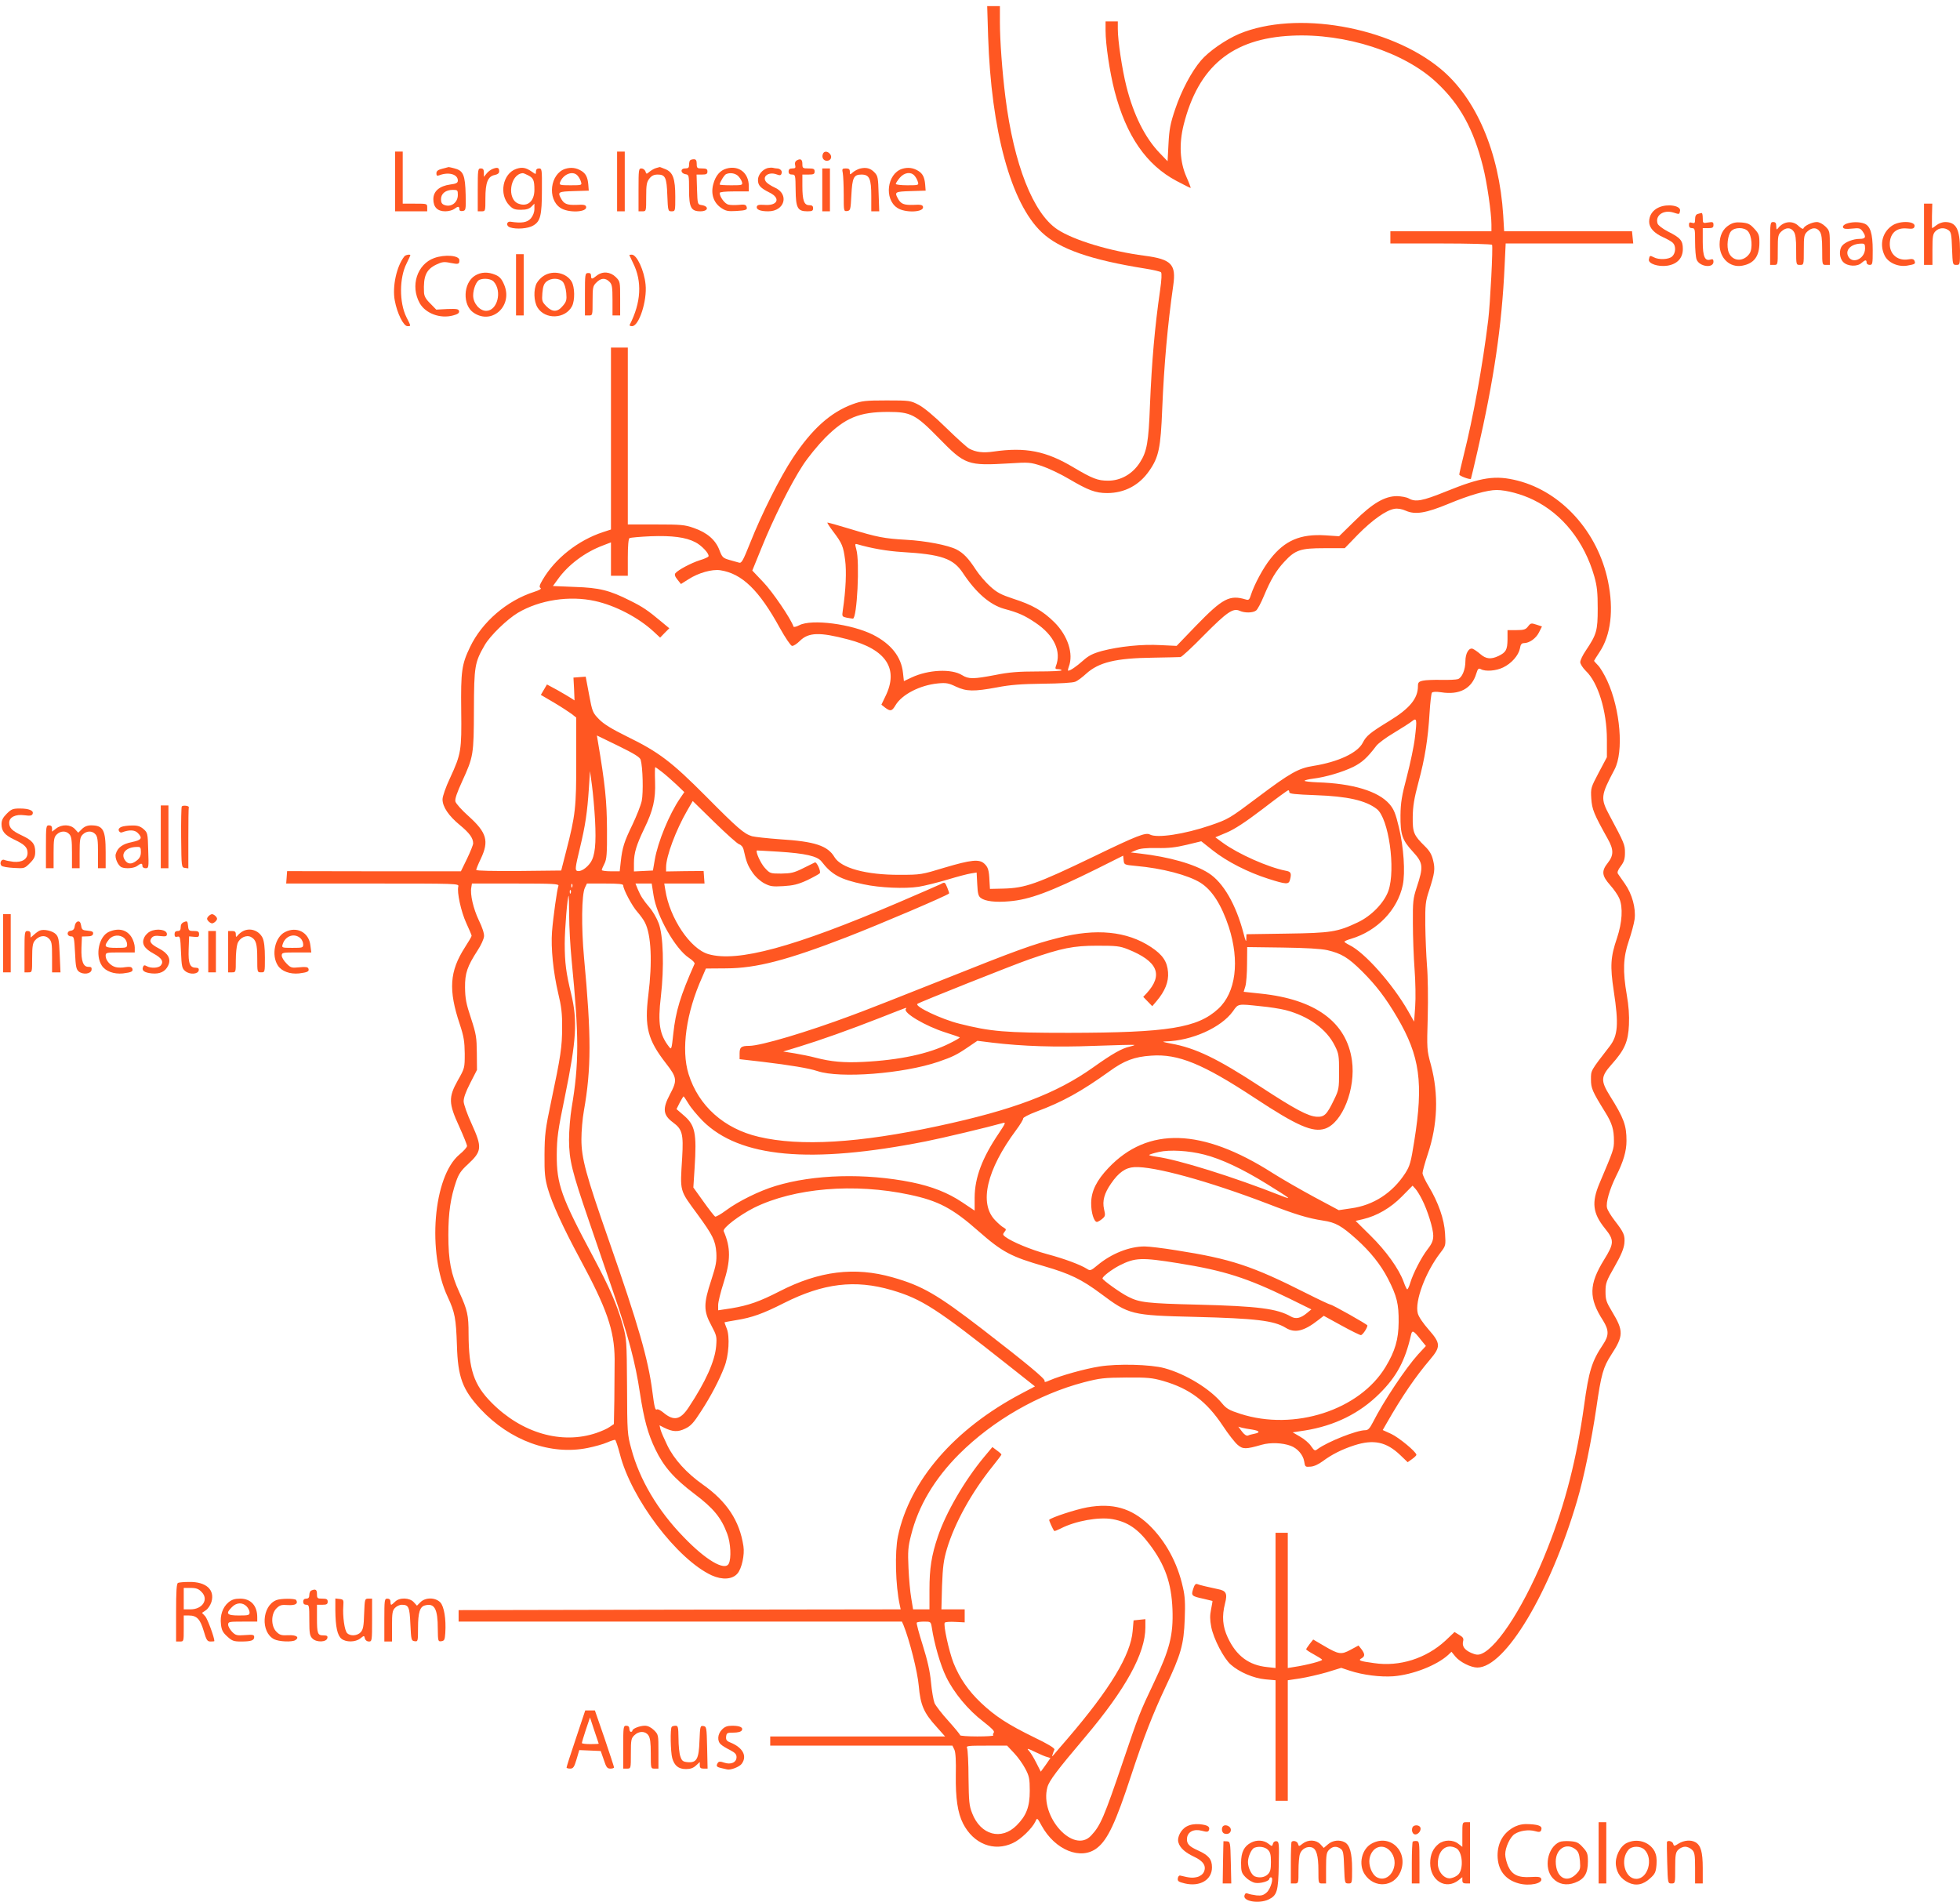 <?xml version="1.0" standalone="no"?>
<!DOCTYPE svg PUBLIC "-//W3C//DTD SVG 20010904//EN"
 "http://www.w3.org/TR/2001/REC-SVG-20010904/DTD/svg10.dtd">
<svg version="1.0" xmlns="http://www.w3.org/2000/svg"
 width="1280pt" height="1242pt" viewBox="0 0 1280 1242"
 preserveAspectRatio="xMidYMid meet">
<g transform="translate(0,1242) scale(0.1,-0.1)"
fill="#ff5722" stroke="none">
<path d="M6453 12183 c20 -617 149 -1090 350 -1280 115 -109 319 -180 676
-237 51 -8 98 -19 103 -24 6 -6 4 -49 -6 -118 -35 -243 -54 -462 -66 -749 -9
-243 -20 -304 -65 -374 -48 -76 -126 -121 -210 -120 -66 0 -100 13 -225 87
-179 107 -313 133 -522 103 -68 -10 -115 -4 -158 19 -14 7 -81 68 -150 135
-78 77 -146 133 -180 151 -54 28 -59 29 -210 29 -138 0 -162 -3 -220 -24 -145
-53 -266 -161 -392 -351 -84 -127 -204 -366 -278 -553 -49 -122 -57 -137 -75
-131 -11 3 -40 11 -64 18 -40 12 -45 17 -63 64 -25 66 -80 114 -167 144 -59
21 -84 23 -249 23 l-182 0 0 578 0 577 -55 0 -55 0 0 -594 0 -594 -52 -17
c-162 -53 -313 -172 -394 -311 -21 -35 -24 -48 -14 -54 8 -5 -7 -14 -41 -25
-179 -57 -341 -197 -419 -360 -55 -114 -61 -158 -58 -415 3 -260 0 -283 -73
-441 -28 -59 -49 -120 -49 -139 0 -49 40 -108 113 -168 63 -52 87 -85 87 -120
0 -9 -18 -54 -40 -100 l-40 -82 -568 0 -567 1 -3 -41 -3 -40 564 0 c551 0 565
0 560 -19 -10 -38 18 -165 52 -239 19 -41 35 -79 35 -83 0 -5 -20 -39 -44 -76
-100 -156 -109 -277 -33 -503 26 -79 31 -111 32 -190 0 -94 0 -96 -45 -175
-62 -111 -61 -150 9 -302 28 -62 51 -119 51 -127 0 -8 -22 -33 -50 -56 -171
-143 -212 -641 -76 -930 47 -101 54 -140 60 -315 6 -209 36 -289 153 -416 193
-207 458 -304 701 -255 45 9 102 25 127 36 25 11 48 18 52 17 4 -1 18 -42 31
-92 74 -293 375 -689 600 -793 69 -31 135 -27 168 12 28 32 48 123 39 179 -25
166 -109 292 -265 402 -105 74 -188 165 -232 256 -20 41 -40 87 -44 102 l-7
29 29 -15 c56 -28 91 -30 138 -7 37 17 56 38 104 113 64 98 119 203 152 289
30 74 37 201 16 252 -9 22 -15 40 -14 41 2 1 36 7 77 14 101 16 174 42 310
111 258 130 464 155 704 85 197 -58 293 -120 759 -489 l177 -140 -89 -47
c-438 -231 -729 -568 -806 -932 -21 -104 -16 -320 12 -449 l6 -28 -1444 -2
-1443 -3 0 -38 0 -37 1448 0 1447 0 10 -22 c40 -99 92 -305 100 -397 11 -126
33 -177 116 -268 l56 -63 -571 0 -571 0 0 -30 0 -30 595 0 595 0 13 -27 c8
-19 11 -73 9 -166 -2 -149 12 -246 47 -315 68 -134 202 -187 326 -128 51 23
126 96 147 141 11 25 12 25 40 -27 88 -161 258 -229 363 -146 69 54 121 165
222 473 81 246 141 401 226 581 99 208 118 274 124 440 4 103 2 149 -12 208
-35 160 -114 304 -222 408 -116 110 -237 144 -404 114 -75 -14 -231 -65 -247
-81 -3 -3 24 -63 33 -73 2 -2 20 5 42 16 97 50 250 77 339 61 99 -18 166 -64
241 -164 102 -135 143 -253 150 -425 6 -167 -18 -262 -121 -478 -92 -194 -99
-210 -201 -512 -125 -368 -148 -422 -209 -487 -114 -124 -338 123 -286 315 11
42 63 111 246 327 266 315 394 548 394 717 l0 54 -39 -4 -38 -4 -6 -69 c-13
-157 -147 -379 -425 -703 -43 -49 -83 -97 -90 -105 -12 -14 -13 -14 -8 1 3 10
8 24 12 32 3 9 -35 33 -130 79 -172 84 -256 138 -350 227 -83 79 -139 161
-179 260 -30 77 -68 251 -57 263 4 5 35 7 69 5 l61 -3 0 43 0 42 -76 0 -76 0
4 153 c5 127 10 167 32 242 51 170 162 370 299 540 31 39 57 73 57 76 0 3 -13
15 -30 27 l-29 22 -56 -67 c-126 -152 -248 -362 -300 -517 -42 -124 -55 -209
-55 -347 l0 -129 -54 0 -53 0 -12 73 c-7 39 -15 128 -18 197 -5 108 -3 138 17
215 47 190 153 368 315 530 220 219 517 390 814 468 105 27 131 30 276 31 139
1 170 -2 240 -22 174 -50 284 -133 390 -292 36 -55 80 -111 98 -126 34 -29 53
-29 157 1 56 16 136 13 189 -7 44 -16 81 -59 88 -101 6 -37 7 -38 42 -35 22 1
53 16 80 36 58 43 122 76 205 103 127 41 210 23 301 -64 l48 -46 28 20 c16 11
29 24 29 28 0 19 -115 114 -165 137 l-55 25 27 47 c100 175 189 304 281 412
72 85 71 107 -8 197 -36 41 -65 83 -71 106 -21 78 50 269 147 395 36 47 36 47
31 127 -5 93 -44 203 -107 308 -22 36 -40 75 -40 86 0 10 15 66 34 123 65 194
72 392 21 583 -27 98 -27 104 -21 315 3 118 1 269 -5 335 -5 66 -10 185 -11
265 -1 131 1 153 25 225 37 115 40 140 26 197 -9 38 -23 62 -54 92 -73 72 -80
89 -79 191 1 70 9 120 37 225 43 158 63 288 73 455 4 66 11 125 15 131 6 7 26
8 61 3 119 -19 200 24 229 122 10 32 15 37 30 29 30 -17 100 -11 145 11 55 26
101 79 110 124 4 26 11 35 26 35 35 0 78 30 98 69 l20 40 -37 12 c-33 11 -37
10 -54 -12 -15 -20 -27 -24 -76 -24 l-58 0 0 -61 c-1 -68 -10 -84 -59 -108
-49 -23 -81 -20 -118 12 -18 16 -41 31 -50 35 -25 9 -48 -29 -48 -81 0 -55
-22 -108 -49 -117 -12 -4 -61 -6 -109 -5 -48 1 -102 -1 -119 -5 -28 -6 -33
-12 -33 -36 0 -80 -53 -145 -185 -226 -128 -78 -153 -99 -175 -143 -34 -67
-161 -126 -324 -152 -96 -15 -151 -46 -357 -201 -192 -144 -195 -146 -317
-188 -168 -57 -346 -84 -392 -59 -28 15 -83 -6 -370 -145 -372 -179 -444 -204
-586 -208 l-89 -2 -3 50 c-3 72 -9 92 -34 115 -33 31 -87 25 -259 -26 -151
-46 -157 -47 -294 -47 -218 -1 -382 44 -425 115 -44 75 -129 103 -355 117 -82
6 -165 15 -184 20 -52 16 -93 51 -301 261 -225 226 -308 289 -515 390 -101 50
-152 81 -183 113 -41 42 -44 48 -65 161 l-22 117 -40 -3 -40 -3 4 -74 3 -75
-23 15 c-13 9 -54 32 -90 53 l-67 36 -20 -34 -20 -34 87 -51 c47 -28 99 -62
115 -74 l29 -23 0 -280 c1 -306 -5 -358 -66 -594 l-32 -125 -277 -3 c-166 -1
-278 1 -278 7 0 5 13 38 30 73 55 116 39 171 -81 279 -44 39 -82 82 -85 95 -4
16 10 57 44 131 74 162 76 173 77 468 1 285 5 309 71 423 36 62 146 168 216
210 142 84 337 114 504 77 132 -29 282 -107 382 -199 l43 -40 30 31 30 30 -53
44 c-87 73 -121 96 -204 137 -133 67 -200 84 -361 89 l-142 6 32 44 c67 94
177 177 295 221 l52 20 0 -109 0 -109 55 0 55 0 0 119 c0 76 4 122 11 127 6 3
69 9 139 12 139 5 228 -6 291 -39 40 -20 92 -75 86 -92 -1 -5 -27 -17 -58 -26
-56 -18 -139 -62 -158 -84 -7 -9 -4 -21 13 -42 l23 -29 49 31 c65 42 154 67
208 59 142 -22 253 -129 390 -379 34 -61 69 -113 78 -115 9 -2 32 13 51 32 57
57 130 59 316 10 249 -65 332 -192 243 -372 l-26 -54 24 -19 c35 -26 45 -24
68 15 42 71 161 132 278 143 53 5 69 2 117 -21 69 -32 116 -33 268 -5 87 17
158 22 299 24 110 1 196 6 212 13 16 6 47 30 71 52 83 75 193 102 437 105 91
2 171 3 179 4 8 0 78 65 155 144 149 150 189 178 232 158 33 -15 86 -14 107 2
9 6 32 49 51 95 45 108 80 166 134 224 71 77 105 88 261 88 l133 0 86 89 c95
96 184 159 238 168 22 4 49 -1 74 -12 62 -28 133 -16 280 45 137 57 252 90
314 90 63 0 164 -27 241 -65 189 -92 332 -272 397 -500 18 -64 22 -105 22
-210 0 -144 -7 -168 -78 -274 -20 -29 -36 -63 -36 -75 0 -12 16 -37 36 -57 80
-75 138 -263 138 -449 l0 -115 -53 -100 c-52 -99 -53 -101 -49 -170 5 -71 16
-99 108 -264 39 -69 39 -107 0 -156 -43 -54 -39 -84 15 -145 25 -28 52 -67 60
-87 25 -59 19 -157 -15 -259 -42 -123 -46 -182 -21 -347 33 -216 27 -290 -27
-360 -126 -163 -122 -156 -122 -216 0 -58 8 -77 94 -216 44 -71 56 -112 56
-185 0 -55 -3 -62 -94 -277 -53 -125 -45 -196 35 -295 62 -77 61 -97 -5 -204
-100 -162 -102 -251 -7 -398 39 -63 39 -98 0 -156 -73 -109 -93 -172 -124
-400 -48 -344 -122 -637 -238 -930 -139 -355 -324 -649 -434 -691 -21 -8 -36
-6 -66 7 -44 20 -60 44 -52 76 5 18 -1 27 -25 41 l-31 19 -59 -56 c-127 -117
-300 -172 -467 -147 -96 13 -106 18 -80 32 22 13 21 28 -2 59 l-19 24 -52 -28
c-61 -33 -77 -31 -174 26 l-70 41 -23 -29 c-12 -16 -23 -32 -23 -35 0 -3 22
-18 50 -33 27 -15 52 -30 54 -35 5 -7 -100 -35 -181 -47 l-43 -7 0 442 0 441
-40 0 -40 0 0 -441 0 -442 -54 6 c-120 12 -202 73 -258 193 -34 73 -39 139
-18 222 17 65 8 84 -46 94 -61 13 -118 26 -135 33 -11 4 -18 -4 -27 -32 -14
-44 -10 -47 68 -64 30 -7 56 -13 58 -14 1 -1 -3 -26 -9 -55 -8 -39 -8 -67 1
-114 15 -78 82 -207 128 -247 55 -49 149 -89 225 -96 l67 -6 0 -393 0 -394 40
0 40 0 0 393 0 394 80 12 c44 7 123 25 175 40 l94 29 54 -18 c88 -29 201 -43
287 -37 126 10 282 71 357 139 l22 21 27 -33 c30 -35 100 -70 142 -70 182 0
475 490 651 1088 44 147 95 397 126 607 32 222 45 266 97 347 81 124 82 156 6
282 -38 63 -43 78 -43 131 0 55 5 69 59 163 43 75 60 117 64 151 5 55 -3 72
-64 151 -23 30 -46 67 -49 82 -9 34 17 122 59 207 48 95 68 164 68 231 0 101
-17 148 -108 293 -62 100 -60 126 11 206 85 95 108 148 113 258 3 62 -2 126
-14 195 -27 156 -24 245 13 353 17 50 34 113 38 142 9 71 -16 164 -63 231 -20
29 -41 59 -46 66 -6 9 0 25 19 50 21 28 27 47 27 87 0 52 -3 61 -100 242 -61
114 -59 130 32 302 61 116 38 393 -48 580 -19 41 -46 86 -60 100 -14 14 -26
28 -26 29 0 2 16 27 35 56 75 111 95 277 56 465 -66 320 -301 582 -589 656
-146 37 -236 24 -470 -71 -153 -62 -198 -70 -242 -45 -14 8 -48 14 -76 15 -81
0 -160 -46 -279 -164 l-100 -98 -90 6 c-162 10 -264 -33 -358 -153 -48 -60
-105 -167 -127 -234 -10 -33 -15 -38 -34 -32 -106 32 -151 8 -324 -170 l-128
-133 -105 5 c-122 7 -271 -9 -382 -38 -61 -17 -87 -30 -125 -64 -43 -38 -82
-65 -96 -65 -3 0 -1 12 4 26 32 84 -6 202 -94 290 -76 75 -144 114 -269 154
-81 27 -106 40 -151 81 -30 27 -71 75 -92 107 -50 77 -82 110 -128 134 -56 28
-200 56 -330 63 -141 8 -188 17 -365 71 -79 24 -146 43 -148 41 -1 -2 15 -28
38 -58 59 -78 66 -96 78 -185 10 -74 5 -196 -15 -330 -6 -40 -5 -41 26 -48 18
-3 36 -6 40 -6 27 0 46 374 22 453 -9 34 -9 37 6 33 92 -27 196 -45 292 -51
258 -15 336 -42 399 -138 85 -128 176 -207 269 -233 93 -25 133 -43 203 -90
123 -82 173 -188 134 -286 -5 -14 -2 -18 13 -18 12 0 23 -3 25 -7 3 -5 -68 -8
-156 -8 -126 0 -188 -5 -277 -23 -142 -27 -174 -28 -217 -1 -69 43 -220 36
-329 -15 l-51 -24 -6 54 c-11 105 -78 189 -196 249 -140 70 -400 104 -481 62
-19 -10 -36 -14 -38 -9 -16 50 -138 229 -197 290 l-72 76 59 145 c77 192 193
423 270 541 34 53 100 133 147 181 131 131 223 169 411 169 148 0 179 -16 329
-169 175 -179 188 -183 466 -167 123 8 134 7 208 -17 42 -14 123 -52 180 -86
124 -73 172 -91 247 -91 114 0 210 51 275 145 63 90 75 151 85 405 12 289 35
546 72 806 20 138 -12 171 -187 194 -224 29 -463 101 -570 172 -158 105 -284
424 -339 863 -21 167 -36 370 -36 492 l0 103 -42 0 -41 0 6 -197z m2787 -4582
c-6 -53 -30 -166 -52 -251 -34 -128 -41 -172 -42 -255 -1 -125 11 -161 80
-236 69 -75 71 -98 26 -234 -24 -73 -26 -94 -25 -235 0 -85 5 -220 11 -300 6
-80 8 -189 4 -243 l-7 -99 -39 69 c-102 178 -284 383 -383 431 -18 9 -33 19
-33 22 0 4 19 12 43 19 171 51 304 189 338 351 17 82 6 247 -25 376 -22 92
-33 119 -62 153 -73 84 -240 135 -471 142 -46 2 -83 6 -83 10 0 4 25 10 56 14
81 10 190 42 262 77 57 29 90 58 150 137 13 17 64 55 115 85 51 31 103 64 117
75 33 27 35 15 20 -108z m-5056 -143 c14 -48 18 -214 7 -268 -6 -29 -34 -99
-60 -154 -54 -111 -67 -150 -77 -243 l-7 -63 -58 0 c-33 0 -59 4 -59 8 0 5 8
24 18 43 14 29 17 62 16 224 -1 181 -12 294 -60 576 l-6 36 140 -68 c106 -52
141 -74 146 -91z m140 -80 c22 -17 64 -54 93 -81 l52 -50 -28 -41 c-70 -102
-145 -284 -165 -401 l-12 -70 -62 -3 -62 -3 0 54 c0 67 16 119 68 227 57 117
74 190 70 305 -2 52 -1 95 1 95 2 0 22 -14 45 -32z m-438 -313 c8 -157 0 -233
-29 -277 -26 -38 -67 -64 -89 -55 -13 5 -11 24 18 144 37 153 49 235 60 398
l7 110 13 -95 c7 -52 16 -154 20 -225z m4534 181 c0 -10 37 -14 173 -19 205
-7 326 -34 398 -90 78 -60 125 -393 76 -535 -28 -78 -111 -164 -201 -206 -131
-62 -173 -69 -463 -73 l-263 -4 -1 -32 c0 -23 -5 -13 -18 38 -49 187 -132 332
-228 393 -92 59 -257 106 -448 128 l-60 7 35 15 c25 11 64 15 135 14 75 -2
124 4 195 21 l95 23 77 -61 c92 -72 226 -141 361 -184 116 -37 133 -38 141 -8
12 45 7 55 -29 61 -113 22 -309 109 -409 182 l-49 36 74 31 c52 22 121 67 234
153 88 68 163 123 168 123 4 1 7 -5 7 -13z m-3592 -340 c13 -4 25 -19 28 -34
18 -81 27 -104 57 -148 19 -29 50 -57 77 -72 40 -21 54 -23 125 -19 65 4 96
11 157 39 41 20 78 40 82 46 8 13 -21 75 -32 70 -4 -2 -38 -19 -77 -38 -60
-30 -80 -34 -143 -35 -72 0 -74 1 -107 37 -27 29 -62 106 -52 114 1 0 65 -3
142 -8 174 -11 253 -29 280 -64 66 -86 122 -117 275 -149 105 -23 270 -30 360
-16 41 7 126 28 189 47 63 19 131 37 152 40 l37 6 4 -76 c3 -61 7 -78 23 -90
29 -22 96 -30 186 -22 133 11 265 60 572 212 l172 86 3 -30 c3 -29 4 -30 80
-37 172 -15 342 -60 422 -110 76 -48 137 -144 185 -289 72 -223 46 -428 -69
-534 -136 -125 -327 -156 -976 -157 -416 0 -511 8 -716 60 -116 29 -291 112
-273 129 8 9 627 255 728 290 214 75 292 90 446 90 124 0 147 -2 200 -23 197
-79 234 -167 122 -289 l-21 -22 30 -31 29 -30 28 33 c55 65 80 126 75 189 -5
69 -35 114 -111 164 -157 104 -358 124 -606 60 -163 -41 -270 -80 -746 -270
-253 -101 -523 -207 -600 -235 -297 -111 -597 -200 -672 -200 -52 0 -63 -9
-63 -49 l0 -38 148 -17 c183 -22 304 -42 361 -61 147 -49 560 -17 789 61 93
32 120 45 196 97 l59 40 96 -12 c200 -24 414 -31 670 -21 140 5 256 8 259 6 2
-2 -12 -7 -30 -11 -51 -11 -113 -46 -238 -135 -242 -172 -521 -278 -1015 -384
-515 -111 -899 -134 -1170 -70 -227 53 -393 202 -458 409 -50 160 -16 401 88
632 l25 58 133 1 c197 1 396 53 787 204 221 86 648 268 668 285 2 2 -4 19 -12
39 -15 36 -16 37 -43 22 -15 -7 -140 -62 -276 -120 -683 -292 -1051 -392
-1241 -337 -118 34 -253 235 -281 419 l-7 42 132 0 131 0 -3 41 -3 41 -122 -1
-123 -2 0 28 c0 71 64 242 138 370 l36 62 141 -138 c78 -76 151 -142 163 -145z
m-1181 -271 c-9 -21 -35 -209 -42 -300 -8 -105 8 -263 40 -400 21 -86 27 -135
26 -225 0 -126 -9 -187 -72 -485 -38 -180 -42 -214 -43 -345 -1 -122 3 -157
22 -224 28 -96 98 -250 209 -456 176 -326 225 -466 227 -655 0 -60 -1 -181 -2
-267 l-3 -158 -28 -19 c-15 -11 -54 -28 -86 -39 -227 -77 -488 -1 -685 198
-116 117 -149 217 -150 450 0 121 -7 154 -60 270 -55 120 -72 207 -72 375 0
147 15 245 51 350 16 47 32 71 75 110 94 87 96 111 26 266 -28 60 -51 126 -52
145 -1 23 13 63 43 121 l44 86 -1 111 c-1 100 -4 122 -38 226 -32 95 -38 130
-39 200 -1 95 14 138 83 245 22 33 40 74 41 90 2 18 -12 61 -34 105 -36 76
-58 170 -49 215 l4 25 285 0 c246 0 284 -2 280 -15z m90 -7 c-3 -8 -6 -5 -6 6
-1 11 2 17 5 13 3 -3 4 -12 1 -19z m333 10 c0 -26 59 -137 93 -174 19 -22 41
-52 49 -69 41 -80 49 -258 22 -473 -26 -209 -4 -293 115 -446 73 -94 75 -111
26 -203 -50 -94 -45 -135 20 -183 61 -45 69 -75 60 -230 -14 -226 -19 -208
100 -370 100 -137 117 -171 123 -250 3 -55 -1 -82 -33 -180 -51 -154 -51 -201
0 -295 35 -66 37 -74 32 -135 -8 -99 -69 -234 -179 -400 -55 -84 -98 -92 -167
-34 -17 14 -35 23 -40 20 -12 -8 -17 10 -31 119 -27 209 -92 435 -283 982
-151 432 -180 539 -180 663 0 52 7 136 16 185 49 277 49 489 1 1002 -18 196
-16 412 6 456 l13 27 119 0 c88 0 118 -3 118 -12z m198 -65 c21 -136 142 -350
232 -409 23 -15 39 -32 36 -38 -93 -210 -123 -308 -139 -457 -11 -102 -12
-106 -28 -85 -62 80 -74 153 -53 329 22 191 16 400 -15 479 -12 32 -38 77 -58
100 -46 55 -58 75 -78 121 l-15 37 53 0 53 0 12 -77z m-541 15 c-3 -8 -6 -5
-6 6 -1 11 2 17 5 13 3 -3 4 -12 1 -19z m-10 -145 c0 -71 7 -202 16 -293 49
-499 49 -677 0 -965 -9 -55 -17 -149 -17 -210 1 -132 19 -204 129 -525 40
-118 112 -327 159 -465 100 -292 146 -466 175 -661 27 -176 52 -267 101 -369
55 -114 122 -190 254 -290 125 -94 176 -156 215 -261 23 -60 28 -162 10 -196
-26 -49 -151 24 -297 177 -167 172 -286 374 -339 573 -26 94 -27 107 -28 407
-2 302 -3 312 -28 403 -38 133 -86 243 -192 442 -210 393 -240 476 -239 670 1
110 7 156 53 378 76 372 83 496 41 672 -33 135 -42 203 -42 327 0 98 18 313
26 313 1 0 2 -57 3 -127z m4951 -228 c93 -22 136 -48 227 -138 93 -93 154
-173 230 -302 148 -252 172 -427 111 -807 -22 -140 -29 -163 -59 -210 -83
-128 -207 -209 -353 -229 l-81 -12 -159 85 c-87 47 -211 118 -274 158 -459
293 -814 304 -1071 33 -77 -81 -112 -151 -113 -228 -1 -62 18 -125 38 -125 6
1 21 9 34 20 20 17 22 22 12 64 -12 54 2 104 46 167 49 72 95 104 152 107 126
7 481 -90 868 -238 183 -71 266 -96 364 -111 82 -12 121 -34 219 -122 90 -81
158 -166 205 -257 59 -115 71 -166 70 -285 -1 -112 -23 -188 -85 -291 -170
-283 -597 -421 -949 -307 -72 23 -91 34 -119 68 -78 95 -237 192 -376 230 -91
25 -309 30 -425 11 -95 -15 -252 -59 -324 -90 -28 -13 -37 -14 -34 -4 5 13
-121 117 -407 338 -295 227 -392 283 -585 338 -249 71 -481 42 -741 -92 -129
-66 -200 -91 -313 -110 l-86 -13 0 35 c0 19 16 84 35 143 47 147 48 231 1 339
-8 20 102 104 199 153 262 129 654 162 1015 85 188 -40 280 -88 450 -238 157
-138 213 -167 432 -230 165 -48 242 -85 368 -179 183 -137 198 -141 615 -151
394 -10 515 -24 591 -71 60 -37 120 -23 214 51 l35 27 115 -63 c63 -35 121
-63 127 -63 11 -1 43 47 43 63 0 7 -229 136 -241 136 -5 0 -76 33 -157 74
-356 180 -494 225 -851 281 -86 14 -178 25 -206 25 -100 0 -217 -47 -307 -122
-44 -37 -49 -38 -70 -24 -43 27 -147 66 -260 96 -107 29 -229 80 -273 113 -17
13 -17 17 -5 32 12 15 12 18 -5 28 -11 5 -36 27 -56 48 -107 110 -56 329 137
589 27 36 47 70 46 76 -1 6 37 26 85 44 173 64 296 133 476 262 97 71 165 97
275 104 176 13 337 -53 677 -277 278 -183 378 -226 458 -200 114 38 202 262
176 446 -35 250 -239 399 -595 436 l-112 12 11 36 c6 20 11 86 11 146 l1 110
230 -3 c154 -2 251 -8 293 -17z m-437 -366 c57 -5 131 -17 163 -25 151 -39
270 -125 323 -233 26 -51 28 -66 28 -171 0 -109 -2 -118 -32 -180 -48 -100
-64 -115 -113 -113 -57 3 -140 47 -368 196 -283 185 -424 253 -585 282 -53 10
-62 13 -35 14 171 4 363 90 440 197 35 50 30 49 179 33z m-2316 -19 c-16 -25
129 -111 258 -152 51 -16 94 -31 95 -33 2 -2 -28 -20 -67 -39 -135 -68 -325
-109 -566 -121 -124 -6 -206 1 -310 28 -33 9 -94 21 -135 28 l-75 12 105 32
c137 42 326 109 530 189 191 75 173 69 165 56z m-1419 -617 c15 -26 57 -76 93
-113 241 -240 701 -283 1456 -134 107 21 409 93 504 120 21 6 18 -1 -26 -67
-109 -161 -157 -289 -158 -419 l0 -86 -79 53 c-95 64 -200 105 -332 132 -303
61 -640 52 -889 -24 -104 -31 -244 -100 -323 -159 -35 -26 -67 -44 -72 -41 -5
3 -40 47 -76 98 l-66 92 8 125 c15 232 4 283 -73 348 l-45 39 21 42 c12 22 23
41 25 41 2 0 16 -21 32 -47z m3368 -333 c111 -28 249 -93 406 -190 161 -100
172 -108 100 -80 -316 125 -676 237 -818 256 -29 4 -50 9 -47 12 3 3 31 12 63
19 72 16 194 9 296 -17z m1422 -292 c37 -72 74 -192 74 -237 0 -31 -8 -52 -36
-88 -42 -54 -96 -160 -114 -220 -7 -24 -16 -43 -20 -43 -3 0 -14 22 -23 48
-30 84 -115 203 -217 303 l-97 96 48 11 c92 22 180 73 254 148 l70 71 19 -21
c10 -11 29 -42 42 -68z m-1588 -418 c298 -48 445 -95 722 -230 l144 -71 -29
-24 c-41 -34 -72 -41 -104 -23 -90 52 -215 68 -611 78 -330 8 -379 14 -453 52
-49 24 -167 109 -167 119 0 13 61 59 111 85 103 52 144 53 387 14z m1583 -502
l31 -38 -51 -55 c-82 -91 -225 -305 -296 -445 -20 -39 -31 -50 -49 -50 -57 0
-247 -76 -311 -123 -18 -14 -21 -12 -43 19 -12 19 -45 47 -72 62 l-48 28 79
12 c195 31 359 112 489 242 112 111 167 215 205 383 7 33 16 29 66 -35z
m-1103 -584 c48 -8 55 -19 15 -27 -16 -3 -35 -8 -43 -12 -10 -3 -24 6 -39 26
l-24 32 24 -7 c13 -3 43 -9 67 -12z m-2093 -1291 c16 -108 57 -249 94 -324 51
-105 144 -217 244 -293 55 -43 74 -62 67 -71 -5 -6 -7 -15 -3 -18 3 -4 -44 -7
-105 -7 -62 0 -112 4 -112 8 0 5 -34 46 -76 93 -42 46 -83 99 -91 117 -7 18
-18 79 -23 136 -7 73 -23 143 -54 242 -24 76 -42 142 -39 147 2 4 24 7 48 7
43 0 44 -1 50 -37z m538 -822 c25 -26 58 -73 73 -102 25 -47 29 -65 29 -144 0
-104 -22 -162 -86 -226 -100 -100 -235 -63 -290 79 -20 50 -22 78 -24 232 0
96 -5 183 -9 193 -8 16 2 17 127 17 l134 0 46 -49z m143 5 c27 -13 59 -27 72
-30 l22 -7 -31 -45 -32 -44 -29 57 c-16 32 -36 65 -45 75 -21 23 -17 23 43 -6z"/>
<path d="M7220 12220 c0 -89 27 -271 59 -395 76 -292 207 -482 405 -587 49
-26 91 -47 92 -45 1 1 -11 34 -28 72 -43 98 -49 215 -18 340 96 381 317 564
706 582 350 17 736 -108 946 -306 153 -143 241 -304 303 -550 26 -102 55 -302
55 -377 l0 -44 -330 0 -330 0 0 -40 0 -40 329 0 c182 0 332 -4 335 -9 7 -11
-12 -385 -25 -491 -36 -296 -99 -640 -160 -882 -16 -64 -29 -121 -29 -127 0
-9 70 -35 76 -28 1 1 20 81 42 177 108 469 160 821 178 1213 l7 147 416 0 417
0 -4 40 -4 40 -418 0 -417 0 -6 103 c-26 413 -177 767 -411 959 -334 276 -943
381 -1313 227 -89 -38 -199 -114 -250 -174 -63 -74 -128 -198 -168 -317 -32
-94 -39 -132 -44 -227 l-6 -114 -50 52 c-97 100 -172 250 -219 437 -28 111
-56 299 -56 374 l0 50 -40 0 -40 0 0 -60z"/>
<path d="M2580 11235 l0 -195 105 0 105 0 0 25 c0 25 -1 25 -80 25 l-80 0 0
170 0 170 -25 0 -25 0 0 -195z"/>
<path d="M4030 11235 l0 -195 25 0 25 0 0 195 0 195 -25 0 -25 0 0 -195z"/>
<path d="M5374 11415 c-9 -23 3 -45 26 -45 25 0 37 25 20 45 -16 19 -39 19
-46 0z"/>
<path d="M4507 11373 c-4 -3 -7 -17 -7 -30 0 -18 -5 -23 -26 -23 -33 0 -30
-33 4 -38 21 -3 22 -7 22 -103 0 -114 13 -139 74 -139 53 0 58 34 6 41 -24 4
-25 6 -28 102 l-3 97 36 0 c28 0 35 4 35 20 0 16 -7 20 -35 20 -32 0 -35 2
-35 30 0 22 -5 30 -18 30 -10 0 -22 -3 -25 -7z"/>
<path d="M5201 11371 c-8 -5 -12 -18 -8 -30 4 -17 1 -21 -19 -21 -17 0 -24 -6
-24 -20 0 -14 7 -20 23 -20 21 0 22 -3 23 -100 1 -118 13 -140 76 -140 31 0
38 3 38 20 0 15 -7 20 -25 20 -34 0 -45 31 -45 126 l0 74 40 0 c33 0 40 3 40
20 0 17 -7 20 -40 20 -38 0 -40 2 -40 30 0 30 -13 37 -39 21z"/>
<path d="M2888 11318 c-28 -7 -38 -15 -38 -30 0 -15 4 -18 18 -13 62 24 122 7
122 -34 0 -15 -10 -21 -50 -26 -71 -10 -110 -44 -110 -96 0 -52 27 -79 78 -79
21 0 47 7 58 15 25 19 34 19 34 -1 0 -10 7 -14 21 -12 21 3 22 8 20 107 -3
125 -15 156 -69 170 -20 6 -39 10 -42 10 -3 -1 -22 -6 -42 -11z m102 -171 c0
-50 -44 -82 -87 -66 -17 6 -23 16 -23 38 0 37 31 61 77 61 31 0 33 -2 33 -33z"/>
<path d="M3220 11318 c-14 -5 -33 -19 -42 -31 l-18 -22 0 28 c0 20 -5 27 -20
27 -19 0 -20 -7 -20 -140 l0 -140 25 0 c25 0 25 1 25 85 0 103 16 143 60 152
20 4 30 12 30 24 0 24 -10 28 -40 17z"/>
<path d="M3371 11317 c-88 -31 -114 -166 -45 -238 23 -24 36 -29 76 -29 35 0
54 6 68 20 l20 20 0 -34 c0 -22 -9 -45 -23 -62 -24 -27 -60 -33 -132 -22 -28
4 -32 -28 -4 -37 42 -14 118 -8 151 12 47 27 57 66 57 231 1 136 0 142 -19
142 -13 0 -20 -7 -20 -20 0 -20 0 -20 -27 -1 -39 27 -63 31 -102 18z m78 -42
c34 -17 41 -32 41 -94 0 -75 -44 -114 -104 -91 -78 29 -56 192 27 199 4 1 21
-6 36 -14z"/>
<path d="M3690 11317 c-97 -33 -117 -196 -31 -254 51 -35 176 -30 169 6 -3 13
-15 16 -63 13 -63 -2 -83 6 -103 45 -21 39 -15 42 86 45 l97 3 -3 39 c-4 48
-16 72 -45 90 -34 21 -69 25 -107 13z m82 -44 c9 -10 19 -28 22 -40 7 -22 6
-23 -68 -23 -67 0 -75 2 -69 18 20 55 84 80 115 45z"/>
<path d="M4283 11322 c-13 -4 -31 -15 -42 -24 -19 -16 -20 -16 -26 3 -4 10
-15 19 -26 19 -18 0 -19 -8 -19 -140 l0 -140 25 0 c25 0 25 0 25 94 0 79 3 97
21 120 15 19 30 26 54 26 50 0 59 -19 63 -136 4 -102 5 -104 28 -104 24 0 24
2 24 95 0 118 -15 160 -64 180 -20 8 -37 15 -38 14 -2 -1 -13 -4 -25 -7z"/>
<path d="M4744 11319 c-42 -12 -71 -46 -86 -102 -17 -64 2 -121 52 -155 30
-20 44 -23 97 -20 68 4 76 8 68 30 -5 12 -17 14 -50 10 -24 -2 -55 -2 -69 2
-23 6 -56 50 -56 76 0 6 35 10 95 10 l95 0 0 35 c0 86 -65 137 -146 114z m74
-46 c11 -10 23 -28 27 -40 6 -22 4 -23 -69 -23 -42 0 -76 2 -76 5 0 14 31 64
42 68 26 11 56 6 76 -10z"/>
<path d="M5015 11323 c-35 -9 -65 -44 -65 -78 0 -36 16 -53 78 -84 72 -36 50
-86 -35 -79 -38 2 -48 0 -51 -13 -3 -18 24 -29 75 -29 108 0 139 112 43 155
-22 10 -46 25 -55 35 -32 36 14 71 67 51 21 -8 28 -7 32 6 7 16 -9 33 -31 33
-6 0 -17 2 -25 4 -7 2 -22 1 -33 -1z"/>
<path d="M5616 11319 c-15 -4 -37 -16 -47 -25 -18 -16 -19 -16 -19 4 0 17 -6
22 -26 22 -24 0 -26 -3 -20 -31 3 -17 6 -81 6 -141 0 -108 0 -109 23 -106 21
3 22 9 27 104 6 114 15 134 66 134 52 0 64 -27 64 -142 l0 -98 26 0 26 0 -4
114 c-3 104 -5 117 -26 139 -27 29 -56 36 -96 26z"/>
<path d="M5890 11317 c-97 -33 -117 -196 -31 -254 51 -35 176 -30 169 6 -3 13
-15 16 -63 13 -63 -2 -83 6 -103 45 -21 39 -15 42 86 45 l97 3 -3 39 c-4 48
-16 72 -45 90 -34 21 -69 25 -107 13z m82 -44 c9 -10 19 -28 22 -40 7 -22 6
-23 -68 -23 -42 0 -76 4 -76 9 0 5 12 23 26 40 30 35 72 41 96 14z"/>
<path d="M5370 11180 l0 -140 25 0 25 0 0 140 0 140 -25 0 -25 0 0 -140z"/>
<path d="M12565 10890 l0 -200 28 0 27 0 0 100 c0 87 3 103 20 120 23 23 58
26 86 6 16 -12 19 -29 22 -120 4 -104 4 -106 28 -106 24 0 24 1 24 95 0 139
-25 185 -98 185 -16 0 -41 -9 -55 -20 -14 -11 -27 -20 -29 -20 -1 0 -2 36 -1
80 l2 80 -27 0 -27 0 0 -200z"/>
<path d="M10834 11066 c-41 -18 -64 -52 -64 -94 0 -40 32 -75 95 -103 24 -11
51 -26 60 -35 21 -21 19 -67 -5 -89 -22 -20 -87 -23 -120 -5 -25 13 -27 12
-32 -15 -4 -27 61 -49 121 -40 64 10 101 49 101 109 0 55 -15 73 -99 115 -34
18 -62 39 -66 51 -17 53 38 92 103 72 41 -13 39 -13 44 12 5 33 -81 47 -138
22z"/>
<path d="M11088 11023 c-12 -3 -18 -14 -18 -34 0 -26 -3 -29 -20 -24 -16 5
-20 2 -20 -14 0 -14 6 -21 20 -21 19 0 20 -7 20 -89 0 -49 4 -101 10 -116 18
-47 110 -59 110 -14 0 15 -5 19 -19 14 -37 -12 -51 19 -51 116 l0 89 35 0 c29
0 35 4 35 21 0 19 -4 21 -35 16 -34 -6 -35 -5 -35 29 0 19 -3 33 -7 33 -5 -1
-16 -3 -25 -6z"/>
<path d="M11293 10951 c-42 -26 -63 -69 -63 -128 0 -90 68 -153 148 -138 77
14 112 61 112 150 0 49 -4 60 -33 91 -28 31 -41 37 -83 41 -37 3 -57 -1 -81
-16z m122 -41 c26 -29 32 -113 11 -145 -38 -57 -112 -54 -136 6 -16 38 -7 114
15 139 24 27 86 27 110 0z"/>
<path d="M11560 10830 l0 -140 25 0 c25 0 25 0 25 98 0 90 2 100 23 120 30 28
62 28 81 0 12 -17 16 -48 16 -120 0 -98 0 -98 25 -98 25 0 25 0 25 98 0 90 2
100 23 120 30 28 62 28 81 0 12 -17 16 -48 16 -120 0 -98 0 -98 25 -98 l25 0
0 111 c0 109 0 111 -29 140 -18 17 -40 29 -56 29 -30 0 -81 -24 -87 -41 -2 -7
-14 -2 -31 14 -38 39 -99 33 -134 -12 -11 -14 -12 -12 -13 12 0 20 -5 27 -20
27 -19 0 -20 -7 -20 -140z"/>
<path d="M12058 10959 c-16 -6 -25 -16 -22 -24 4 -10 19 -12 58 -8 48 5 55 3
70 -18 25 -36 20 -49 -19 -49 -42 0 -94 -20 -114 -44 -23 -27 -19 -83 7 -108
28 -28 92 -31 119 -5 24 21 33 22 33 2 0 -8 9 -15 20 -15 19 0 20 7 20 95 0
111 -16 160 -55 175 -32 12 -81 12 -117 -1z m122 -161 c0 -72 -90 -108 -113
-45 -14 39 26 75 86 76 24 1 27 -3 27 -31z"/>
<path d="M12362 10950 c-67 -41 -90 -124 -55 -197 22 -48 87 -77 146 -68 53 9
58 12 50 31 -4 12 -15 15 -41 10 -77 -12 -131 43 -119 122 9 56 48 85 108 80
39 -4 48 -2 52 13 9 34 -89 40 -141 9z"/>
<path d="M2641 10746 c-51 -64 -80 -197 -63 -288 15 -83 57 -168 83 -168 24 0
24 -2 -7 59 -47 95 -47 257 2 352 13 27 24 50 24 52 0 8 -31 3 -39 -7z"/>
<path d="M3370 10560 l0 -200 25 0 25 0 0 200 0 200 -25 0 -25 0 0 -200z"/>
<path d="M4110 10754 c0 -1 11 -24 24 -51 61 -121 53 -259 -22 -405 -2 -5 5
-8 16 -8 45 0 99 166 88 272 -9 92 -57 195 -90 195 -9 0 -16 -1 -16 -3z"/>
<path d="M2836 10735 c-112 -40 -158 -182 -95 -295 38 -67 134 -103 218 -80
31 8 41 16 39 28 -3 14 -14 16 -76 14 l-73 -4 -39 40 c-30 29 -40 49 -41 73
-5 106 14 149 80 181 38 18 51 20 93 11 52 -10 58 -9 58 18 0 31 -94 39 -164
14z"/>
<path d="M3102 10620 c-78 -48 -83 -194 -8 -243 122 -81 259 49 197 187 -15
35 -29 50 -55 61 -49 21 -95 19 -134 -5z m122 -39 c57 -63 24 -191 -49 -191
-43 0 -85 50 -85 100 0 43 21 95 42 103 30 12 76 6 92 -12z"/>
<path d="M3553 10620 c-18 -10 -39 -33 -48 -49 -22 -43 -19 -119 5 -159 50
-81 182 -76 226 9 19 38 18 124 -3 160 -34 57 -120 76 -180 39z m122 -40 c11
-12 20 -41 23 -73 4 -46 1 -57 -23 -85 -34 -41 -67 -42 -107 -2 -28 29 -30 35
-26 87 4 43 10 61 28 75 30 24 82 23 105 -2z"/>
<path d="M3820 10498 l0 -138 25 0 c25 0 25 0 25 95 0 88 2 98 25 120 29 30
58 32 85 5 17 -17 20 -33 20 -120 l0 -100 25 0 25 0 0 111 c0 109 0 111 -29
140 -36 35 -86 39 -124 9 -31 -25 -37 -25 -37 -1 0 14 -6 19 -20 18 -19 -1
-20 -8 -20 -139z"/>
<path d="M1050 6955 l0 -205 25 0 25 0 0 205 0 205 -25 0 -25 0 0 -205z"/>
<path d="M1187 7153 c-3 -5 -5 -97 -4 -204 2 -193 2 -194 25 -197 l22 -3 0
195 c0 108 1 199 3 204 3 10 -40 15 -46 5z"/>
<path d="M44 7106 c-25 -25 -34 -43 -34 -68 0 -46 20 -71 83 -101 68 -32 87
-51 87 -87 0 -41 -36 -63 -92 -58 -24 3 -50 8 -59 12 -20 9 -35 -22 -19 -38 6
-6 42 -12 80 -14 69 -4 70 -4 105 31 28 28 35 43 35 74 0 52 -19 75 -87 107
-64 30 -83 49 -83 83 0 36 41 57 99 49 38 -5 50 -3 54 9 9 21 -23 35 -83 35
-46 0 -56 -4 -86 -34z"/>
<path d="M300 6890 l0 -140 25 0 25 0 0 100 c0 87 3 103 20 120 25 25 62 26
83 2 14 -15 17 -40 17 -120 l0 -102 25 0 25 0 0 100 c0 87 3 103 20 120 25 25
62 26 83 2 14 -15 17 -40 17 -120 l0 -102 25 0 25 0 0 105 c0 146 -16 175 -96
175 -23 0 -43 -8 -59 -24 l-24 -24 -22 24 c-29 31 -86 32 -123 3 l-26 -20 0
20 c0 14 -6 21 -20 21 -19 0 -20 -7 -20 -140z"/>
<path d="M793 7020 c-15 -6 -21 -15 -17 -25 4 -9 12 -14 20 -11 47 18 83 17
103 -3 34 -34 26 -47 -37 -60 -61 -12 -94 -36 -106 -78 -8 -26 16 -78 39 -87
29 -11 81 -6 101 9 25 19 34 19 34 0 0 -9 9 -15 21 -15 20 0 21 4 17 116 -3
113 -4 116 -31 140 -21 18 -39 24 -75 23 -26 0 -57 -4 -69 -9z m127 -164 c0
-25 -7 -40 -26 -55 -35 -28 -60 -26 -79 3 -28 43 9 84 78 85 24 1 27 -2 27
-33z"/>
<path d="M20 6260 l0 -190 25 0 25 0 0 190 0 190 -25 0 -25 0 0 -190z"/>
<path d="M1360 6435 c-10 -12 -10 -18 0 -30 7 -8 18 -15 25 -15 7 0 18 7 25
15 10 12 10 18 0 30 -7 8 -18 15 -25 15 -7 0 -18 -7 -25 -15z"/>
<path d="M508 6402 c-10 -2 -18 -15 -20 -30 -2 -19 -10 -28 -26 -30 -29 -4
-26 -37 3 -37 18 0 20 -9 25 -107 4 -92 8 -109 25 -123 29 -22 79 -15 83 11 2
16 -2 20 -20 20 -34 -1 -49 37 -46 124 l3 74 35 1 c24 0 36 5 38 17 2 13 -5
17 -35 20 -34 3 -39 6 -43 33 -4 22 -10 30 -22 27z"/>
<path d="M1203 6399 c-16 -6 -23 -17 -23 -34 0 -18 -5 -25 -20 -25 -14 0 -20
-7 -20 -21 0 -16 5 -20 19 -16 17 4 19 -4 23 -101 4 -95 7 -107 28 -124 29
-24 83 -21 88 5 2 11 -3 17 -17 17 -41 0 -52 26 -49 119 l3 86 33 -3 c27 -3
32 0 32 17 0 17 -6 21 -34 21 -32 0 -35 3 -38 34 -3 30 -5 33 -25 25z"/>
<path d="M260 6343 c-8 -3 -25 -15 -37 -26 l-23 -20 0 21 c0 15 -6 22 -20 22
-19 0 -20 -7 -20 -135 l0 -135 25 0 c25 0 25 0 25 94 0 75 4 98 18 114 27 32
66 38 91 13 19 -19 21 -33 21 -121 l0 -100 28 0 27 0 -5 115 c-4 98 -8 117
-26 135 -21 21 -77 34 -104 23z"/>
<path d="M712 6335 c-66 -29 -92 -152 -47 -221 24 -37 79 -57 138 -51 57 7 68
13 61 32 -5 11 -16 13 -45 9 -21 -4 -49 -4 -63 0 -34 8 -66 44 -66 73 0 22 2
23 95 23 l95 0 0 33 c0 17 -9 47 -20 65 -31 51 -85 64 -148 37z m100 -42 c10
-9 18 -27 18 -40 0 -22 -3 -23 -70 -23 -78 0 -85 8 -49 54 24 31 72 35 101 9z"/>
<path d="M980 6337 c-14 -7 -31 -24 -38 -39 -19 -40 -1 -72 60 -105 54 -29 69
-53 48 -78 -14 -17 -63 -20 -91 -5 -15 9 -21 7 -25 -5 -10 -24 9 -37 58 -42
52 -5 88 12 106 51 21 43 0 81 -60 112 -54 28 -67 46 -47 70 10 12 25 15 56
11 36 -4 43 -2 43 13 0 29 -66 39 -110 17z"/>
<path d="M1585 6338 c-11 -6 -26 -18 -32 -26 -11 -14 -13 -13 -13 6 0 17 -6
22 -25 22 l-25 0 0 -135 0 -135 25 0 c25 0 25 1 25 79 0 43 5 92 11 109 13 37
57 59 88 43 33 -18 41 -44 41 -140 0 -90 0 -91 25 -91 25 0 25 0 25 96 0 66
-5 106 -15 129 -24 49 -83 69 -130 43z"/>
<path d="M1861 6333 c-66 -33 -91 -151 -46 -219 24 -37 79 -57 138 -51 56 7
68 13 61 32 -4 10 -19 12 -59 8 -50 -5 -56 -4 -84 25 -17 17 -31 40 -31 51 0
20 5 21 96 21 l97 0 -6 46 c-9 85 -89 127 -166 87z m101 -40 c10 -9 18 -27 18
-40 0 -22 -3 -23 -71 -23 -68 0 -70 1 -63 23 16 55 76 76 116 40z"/>
<path d="M1360 6205 l0 -135 25 0 25 0 0 135 0 135 -25 0 -25 0 0 -135z"/>
<path d="M1163 2083 c-10 -3 -13 -52 -13 -194 l0 -189 25 0 c25 0 25 1 25 85
l0 85 33 0 c52 0 74 -23 97 -100 18 -62 24 -70 45 -70 14 0 25 1 25 3 0 24
-45 146 -60 162 l-21 22 25 17 c14 9 30 33 37 55 23 79 -35 132 -146 130 -33
0 -66 -3 -72 -6z m153 -59 c49 -48 7 -114 -72 -114 l-44 0 0 70 0 70 45 0 c36
0 52 -6 71 -26z"/>
<path d="M2033 2033 c-7 -2 -13 -16 -13 -29 0 -17 -6 -24 -20 -24 -13 0 -20
-7 -20 -20 0 -13 7 -20 20 -20 19 0 20 -7 20 -100 0 -88 3 -103 21 -121 26
-26 92 -24 97 4 3 13 -3 17 -26 17 -38 0 -42 11 -42 116 l0 84 35 0 c28 0 35
4 35 20 0 16 -7 20 -35 20 -32 0 -35 2 -35 30 0 29 -9 35 -37 23z"/>
<path d="M1491 1955 c-37 -32 -55 -84 -48 -143 4 -37 12 -53 41 -79 31 -29 43
-33 90 -33 66 0 86 7 86 29 0 15 -8 17 -59 13 -54 -4 -62 -2 -85 21 -14 15
-26 35 -26 47 0 19 6 20 95 20 l95 0 0 29 c0 75 -42 121 -111 121 -36 0 -55
-6 -78 -25z m119 -25 c11 -11 20 -29 20 -40 0 -18 -7 -20 -70 -20 -79 0 -89
12 -45 55 29 30 68 32 95 5z"/>
<path d="M1804 1970 c-94 -38 -103 -209 -14 -255 31 -16 117 -20 139 -6 29 19
6 35 -47 32 -44 -2 -55 1 -77 23 -36 36 -36 116 0 152 22 22 33 25 75 22 49
-3 69 9 54 33 -7 11 -102 11 -130 -1z"/>
<path d="M2190 1903 c1 -106 13 -163 40 -185 30 -24 91 -23 123 2 25 20 25 20
30 0 3 -12 14 -20 26 -20 20 0 21 5 21 140 l0 140 -24 0 c-24 0 -24 -2 -28
-99 -2 -80 -7 -103 -22 -120 -22 -24 -68 -28 -89 -6 -17 16 -30 111 -25 176 3
41 1 44 -25 47 l-27 3 0 -78z"/>
<path d="M2510 1840 l0 -140 25 0 25 0 0 100 c0 87 3 103 20 120 11 11 30 20
43 20 46 0 52 -13 57 -127 5 -103 6 -108 28 -111 21 -3 22 -1 22 87 0 100 12
139 46 147 62 16 83 -23 83 -154 1 -81 2 -83 24 -80 19 3 22 10 25 53 6 93 -8
175 -33 201 -33 33 -97 33 -129 1 l-23 -23 -21 23 c-27 30 -93 32 -122 3 -11
-11 -22 -20 -25 -20 -3 0 -5 9 -5 20 0 13 -7 20 -20 20 -19 0 -20 -7 -20 -140z"/>
<path d="M3761 1067 c-34 -100 -61 -185 -61 -190 0 -4 11 -7 23 -7 20 0 27 9
42 60 l18 61 70 -3 70 -3 20 -57 c16 -49 22 -58 43 -58 13 0 24 3 24 8 0 4
-28 89 -62 190 l-63 182 -31 0 -32 0 -61 -183z m149 -34 c0 -2 -25 -3 -55 -3
-30 0 -55 3 -55 7 0 5 12 44 26 87 l27 80 28 -85 c16 -46 29 -85 29 -86z"/>
<path d="M4070 1010 l0 -140 25 0 c25 0 25 0 25 98 0 90 2 100 23 120 30 29
71 28 91 0 12 -17 16 -48 16 -120 0 -98 0 -98 25 -98 l25 0 0 111 c0 109 0
111 -29 140 -20 19 -40 29 -60 29 -33 0 -81 -19 -81 -32 0 -4 -4 -8 -10 -8 -5
0 -10 9 -10 20 0 13 -7 20 -20 20 -19 0 -20 -7 -20 -140z"/>
<path d="M4387 1143 c-11 -10 -8 -164 3 -204 14 -50 41 -72 90 -72 29 0 48 7
65 23 l25 23 0 -21 c0 -17 6 -22 25 -22 l26 0 -3 138 c-3 132 -4 137 -25 140
-20 3 -21 -1 -25 -96 -4 -119 -18 -145 -77 -140 -31 3 -38 8 -48 38 -7 19 -12
72 -12 118 -1 73 -3 82 -19 82 -10 0 -22 -3 -25 -7z"/>
<path d="M4715 1125 c-29 -29 -33 -75 -7 -97 9 -9 36 -25 60 -37 32 -17 42
-27 42 -46 0 -35 -37 -51 -81 -36 -25 9 -34 8 -41 -1 -13 -21 -9 -27 20 -34
15 -3 32 -7 39 -9 23 -7 83 16 98 38 35 50 6 104 -74 137 -26 10 -31 18 -29
39 3 24 7 26 48 26 27 0 48 5 54 14 12 19 -11 31 -62 31 -32 0 -49 -6 -67 -25z"/>
<path d="M9550 439 l0 -80 -26 20 c-35 28 -93 27 -128 0 -38 -30 -56 -71 -56
-126 0 -115 102 -177 185 -112 l25 20 0 -20 c0 -16 6 -21 25 -21 l25 0 0 200
0 200 -25 0 c-25 0 -25 -1 -25 -81z m-40 -89 c42 -22 50 -139 12 -173 -9 -9
-29 -19 -44 -22 -42 -11 -88 39 -88 95 0 87 56 134 120 100z"/>
<path d="M10440 320 l0 -200 25 0 25 0 0 200 0 200 -25 0 -25 0 0 -200z"/>
<path d="M7751 493 c-38 -19 -66 -72 -55 -106 10 -35 44 -65 101 -92 61 -28
83 -61 65 -100 -7 -15 -24 -28 -44 -33 -29 -7 -48 -6 -108 9 -9 3 -16 -4 -18
-17 -3 -19 4 -24 46 -34 98 -23 177 23 177 105 0 53 -22 79 -90 110 -61 27
-77 45 -73 82 5 41 45 61 97 47 33 -9 41 -8 46 4 9 23 -9 34 -62 39 -32 2 -59
-2 -82 -14z"/>
<path d="M9895 492 c-74 -36 -115 -103 -115 -189 1 -95 49 -159 139 -183 70
-19 158 0 146 31 -4 12 -20 14 -69 11 -81 -5 -121 14 -147 71 -10 23 -19 58
-19 77 0 45 32 114 62 133 34 22 90 30 131 19 29 -8 37 -7 42 6 9 25 -10 35
-72 39 -42 3 -69 -2 -98 -15z"/>
<path d="M7987 494 c-12 -13 -8 -42 8 -48 25 -9 46 5 43 28 -3 21 -37 34 -51
20z"/>
<path d="M9224 485 c-8 -21 2 -45 19 -45 20 0 40 27 33 45 -7 19 -45 20 -52 0z"/>
<path d="M7990 396 c0 -1 -2 -63 -3 -139 l-2 -137 28 0 28 0 -3 137 c-3 133
-4 136 -25 138 -13 1 -23 1 -23 1z"/>
<path d="M8171 387 c-46 -23 -66 -63 -66 -132 0 -57 3 -67 29 -94 16 -17 45
-34 63 -37 34 -6 93 11 93 27 0 5 5 9 10 9 20 0 -1 -74 -27 -98 -21 -19 -35
-23 -67 -20 -23 3 -48 8 -57 12 -12 5 -18 1 -22 -13 -10 -38 95 -55 157 -26
56 27 64 53 67 224 3 144 2 154 -15 157 -11 1 -20 -5 -23 -17 -5 -18 -6 -18
-30 1 -29 23 -76 26 -112 7z m109 -47 c16 -16 20 -33 20 -80 0 -47 -4 -64 -20
-80 -20 -20 -54 -26 -85 -14 -22 9 -45 57 -45 94 0 35 23 86 42 93 29 12 69 6
88 -13z"/>
<path d="M8435 392 c-3 -3 -5 -65 -5 -139 l0 -133 25 0 c25 0 25 1 25 84 0 47
4 96 10 110 11 31 45 50 75 42 32 -8 45 -53 45 -152 0 -83 0 -84 25 -84 l25 0
0 100 c0 87 3 103 20 120 24 24 49 25 76 6 16 -12 19 -29 22 -120 4 -104 4
-106 28 -106 24 0 24 1 24 95 0 104 -15 156 -48 174 -34 18 -79 13 -109 -13
l-28 -24 -22 24 c-28 30 -80 32 -116 4 -24 -19 -25 -19 -30 -2 -4 17 -30 25
-42 14z"/>
<path d="M8961 382 c-68 -34 -92 -137 -48 -203 62 -93 191 -83 233 17 54 130
-64 249 -185 186z m127 -62 c56 -83 -17 -203 -97 -159 -32 18 -55 78 -47 122
16 83 98 104 144 37z"/>
<path d="M9226 393 c-3 -4 -6 -66 -6 -140 l0 -133 25 0 25 0 0 138 c0 128 -1
138 -19 139 -10 1 -22 -1 -25 -4z"/>
<path d="M10185 391 c-80 -35 -105 -172 -44 -237 37 -40 89 -50 145 -29 61 23
84 61 84 138 0 51 -4 61 -33 93 -28 31 -41 37 -83 40 -27 2 -58 0 -69 -5z
m105 -49 c18 -14 24 -32 28 -75 4 -52 2 -58 -26 -87 -63 -62 -132 -19 -132 83
0 84 71 127 130 79z"/>
<path d="M10623 384 c-44 -22 -77 -91 -70 -146 7 -52 33 -88 81 -112 49 -24
97 -15 143 28 31 28 37 40 41 88 3 39 -1 64 -12 87 -34 64 -115 88 -183 55z
m117 -44 c59 -59 22 -190 -54 -190 -75 0 -108 127 -50 191 23 25 78 25 104 -1z"/>
<path d="M10886 391 c-1 -3 0 -66 2 -138 4 -133 4 -133 28 -133 24 0 24 1 24
100 0 87 3 103 20 120 11 11 31 20 45 20 14 0 34 -9 45 -20 17 -17 20 -33 20
-120 l0 -100 25 0 25 0 0 100 c0 107 -13 150 -49 170 -30 16 -73 12 -108 -9
-29 -18 -31 -19 -36 -2 -4 16 -34 25 -41 12z"/>
</g>
</svg>
